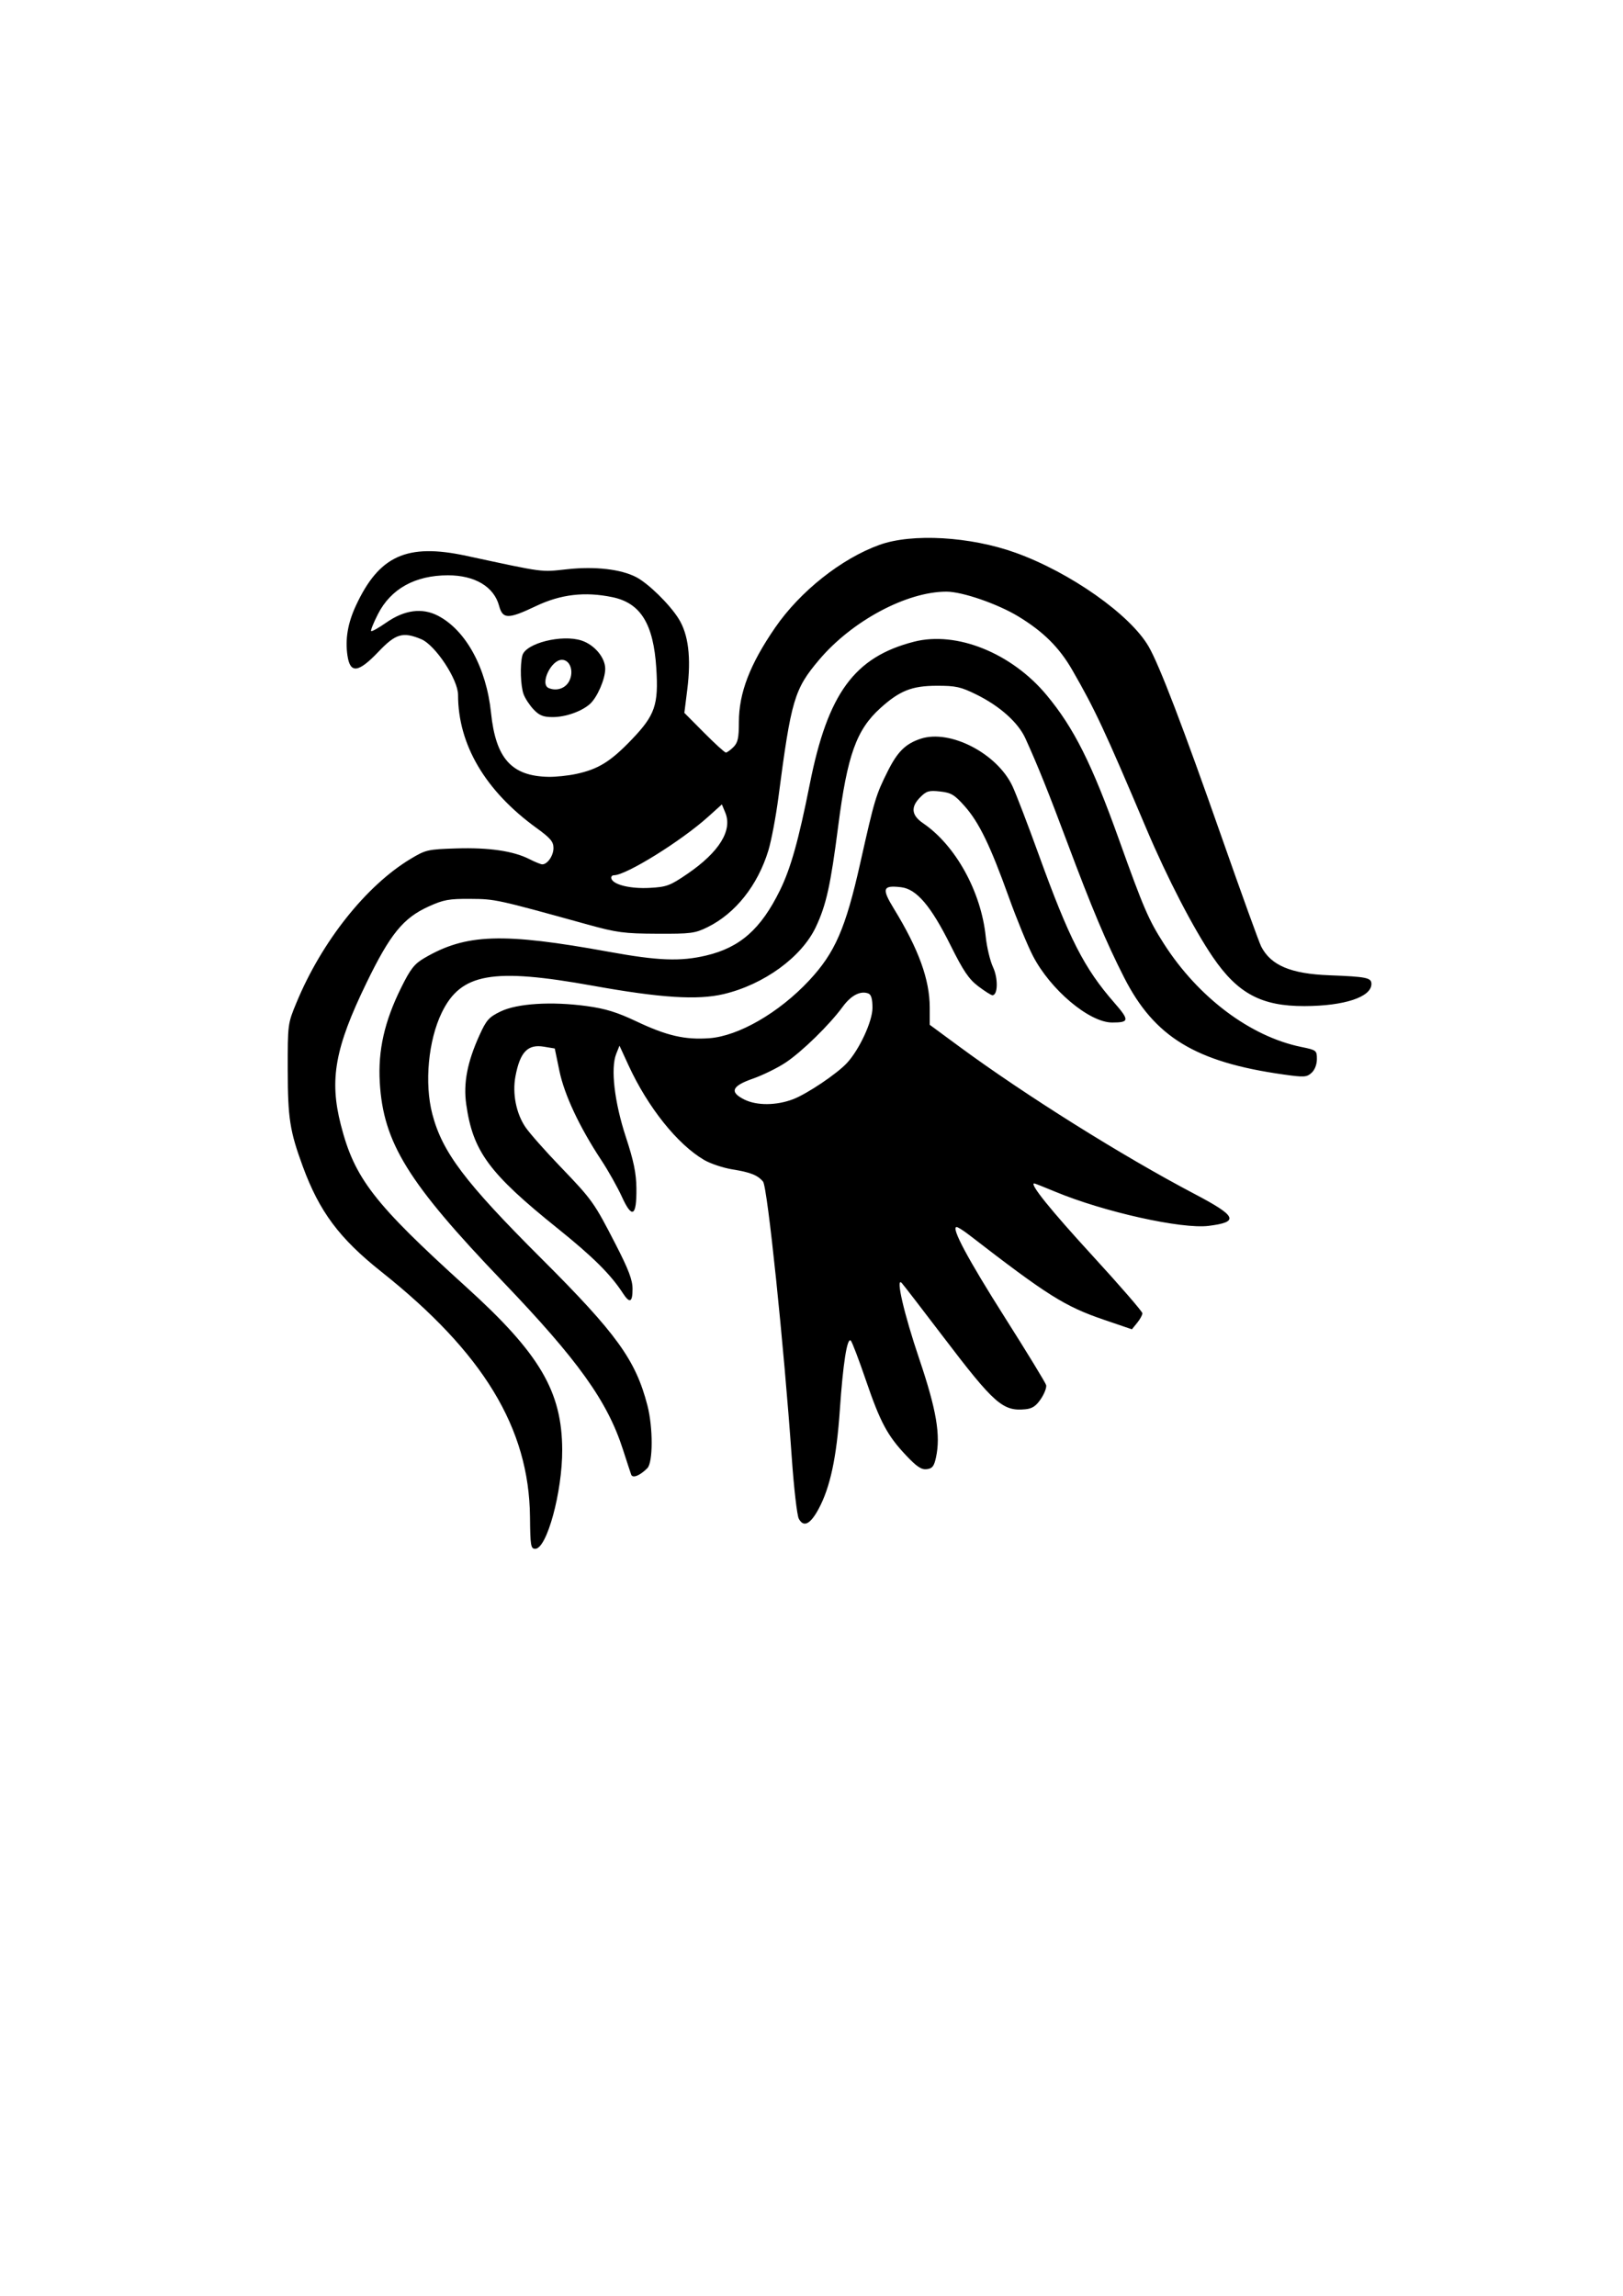 <?xml version="1.0" encoding="UTF-8" standalone="no"?>
<!-- Created with Inkscape (http://www.inkscape.org/) -->

<svg
   xmlns:dc="http://purl.org/dc/elements/1.1/"
   xmlns:cc="http://creativecommons.org/ns#"
   xmlns:rdf="http://www.w3.org/1999/02/22-rdf-syntax-ns#"
   xmlns:svg="http://www.w3.org/2000/svg"
   xmlns="http://www.w3.org/2000/svg"
   xmlns:sodipodi="http://sodipodi.sourceforge.net/DTD/sodipodi-0.dtd"
   xmlns:inkscape="http://www.inkscape.org/namespaces/inkscape"
   width="210mm"
   height="297mm"
   viewBox="0 0 744.094 1052.362"
   id="svg3369"
   version="1.1"
   inkscape:version="0.91 r13725"
   sodipodi:docname="Odins Raven.svg">
  <defs
     id="defs3371" />
  <sodipodi:namedview
     id="base"
     pagecolor="#ffffff"
     bordercolor="#666666"
     borderopacity="1.0"
     inkscape:pageopacity="0.0"
     inkscape:pageshadow="2"
     inkscape:zoom="0.35"
     inkscape:cx="375"
     inkscape:cy="520"
     inkscape:document-units="px"
     inkscape:current-layer="layer1"
     showgrid="false"
     inkscape:window-width="1536"
     inkscape:window-height="801"
     inkscape:window-x="-8"
     inkscape:window-y="-8"
     inkscape:window-maximized="1" />
  <g
     inkscape:label="Layer 1"
     inkscape:groupmode="layer"
     id="layer1">
    <path
       style="fill:#000000"
       d="m 242.979,695.262 c -0.405,-40.604 -21.367,-75.154 -68.144,-112.317 -19.28,-15.317 -28.41,-27.559 -36.028,-48.302 -5.926,-16.139 -6.858,-22.099 -6.89,-44.066 -0.03,-21.179 -0.017,-21.283 4.048,-31.085 11.603,-27.982 31.927,-53.562 52.272,-65.79 6.955,-4.18 7.89,-4.394 21.005,-4.804 14.911,-0.466 26.173,1.189 33.491,4.923 2.568,1.31 5.213,2.382 5.879,2.382 2.393,0 5.139,-3.997 5.139,-7.48 0,-2.919 -1.391,-4.559 -7.812,-9.211 -23.44,-16.981 -35.938,-38.189 -35.938,-60.984 0,-7.065 -10.428,-22.838 -16.883,-25.535 -8.396,-3.508 -11.714,-2.54 -19.563,5.709 -9.235,9.705 -12.997,10.2 -14.245,1.875 -1.126,-7.511 0.102,-14.863 3.826,-22.9 10.645,-22.976 23.415,-28.756 50.615,-22.908 36.437,7.834 33.866,7.493 46.375,6.148 12.725,-1.368 24.49,-0.02 31.511,3.61 5.538,2.864 15.239,12.343 19.429,18.986 4.566,7.239 5.868,17.865 4.006,32.712 l -1.322,10.543 9.032,9.092 c 4.967,5.001 9.468,9.092 10,9.092 0.533,0 2.094,-1.125 3.469,-2.5 2.032,-2.032 2.5,-4.167 2.5,-11.411 0,-13.379 5.036,-26.508 16.628,-43.353 11.451,-16.639 30.392,-31.656 47.862,-37.945 14.929,-5.375 41.619,-3.828 62.332,3.613 25.11,9.02 52.647,28.43 61.063,43.043 4.93,8.56 15.668,36.593 33.44,87.298 9.035,25.778 17.203,48.369 18.151,50.202 4.46,8.625 13.564,12.468 31.148,13.146 17.204,0.664 19.375,1.111 19.375,3.988 0,5.991 -12.431,10.097 -30.711,10.144 -19.715,0.051 -30.615,-5.782 -41.995,-22.474 -8.856,-12.989 -20.891,-36.22 -30.435,-58.75 -19.265,-45.476 -23.549,-54.649 -34.001,-72.81 -5.969,-10.373 -13.3,-17.65 -24.803,-24.621 -9.493,-5.753 -25.662,-11.319 -32.883,-11.319 -18.262,0 -43.288,13.39 -58.383,31.237 -11.385,13.461 -12.819,18.308 -18.673,63.101 -1.165,8.918 -3.244,19.886 -4.619,24.375 -4.881,15.938 -15.101,28.802 -27.873,35.086 -5.735,2.822 -7.641,3.069 -23.125,3 -15.132,-0.067 -18.424,-0.504 -31.875,-4.225 -41.934,-11.601 -42.255,-11.672 -53.75,-11.75 -9.803,-0.067 -12.263,0.383 -19.126,3.498 -11.651,5.288 -17.624,12.633 -28.503,35.052 -14.436,29.746 -17.055,44.243 -11.746,65 6.284,24.57 15.074,35.938 57.509,74.375 33.683,30.509 43.9,47.84 43.993,74.624 0.067,19.295 -7.044,45.379 -12.371,45.375 -2.039,-10e-4 -2.271,-1.418 -2.403,-14.688 z m 72.152,-294.687 c 14.579,-9.961 20.764,-19.929 17.403,-28.044 l -1.574,-3.8 -6.417,5.77 c -12.325,11.082 -37.507,26.7 -43.049,26.7 -0.936,0 -1.471,0.703 -1.191,1.562 0.922,2.822 8.794,4.714 17.598,4.229 7.763,-0.428 9.304,-1.002 17.23,-6.418 z m -51.129,-45.778 c 10.25,-2.173 15.867,-5.635 25.596,-15.779 10.721,-11.179 12.359,-15.915 11.298,-32.668 -1.291,-20.385 -7.188,-29.933 -20.148,-32.623 -12.562,-2.608 -23.643,-1.322 -34.94,4.053 -12.852,6.116 -15.326,6.101 -16.996,-0.098 -2.36,-8.765 -11.125,-13.986 -23.46,-13.974 -15.047,0.015 -26.161,6.184 -32.088,17.812 -2.017,3.957 -3.415,7.446 -3.108,7.754 0.308,0.308 3.46,-1.463 7.005,-3.934 8.27,-5.764 16.364,-6.842 23.555,-3.137 12.82,6.604 22.259,23.843 24.407,44.576 2.169,20.94 9.425,29.004 26.377,29.314 3.232,0.059 8.857,-0.524 12.5,-1.297 z m -19.313,-29.533 c -1.804,-1.891 -3.878,-5.021 -4.609,-6.956 -1.424,-3.769 -1.747,-13.548 -0.59,-17.859 1.506,-5.61 18.161,-9.792 27.165,-6.82 5.924,1.955 10.854,7.87 10.818,12.981 -0.033,4.76 -3.692,13.143 -7.029,16.106 -3.844,3.414 -11.167,5.985 -17.044,5.985 -4.297,0 -6.116,-0.718 -8.711,-3.438 z m 16.376,-13.267 c 2.104,-4.409 0.249,-9.546 -3.447,-9.546 -5.007,0 -10.238,11.188 -6.055,12.949 3.724,1.568 7.832,0.096 9.502,-3.404 z M 366.218,696.141 c -0.798,-1.491 -2.243,-14.041 -3.211,-27.888 -3.604,-51.573 -11.161,-124.203 -13.175,-126.63 -2.436,-2.935 -5.75,-4.258 -13.962,-5.575 -4.259,-0.683 -10.133,-2.638 -13.052,-4.344 -12.237,-7.154 -25.817,-24.149 -34.665,-43.385 l -4.137,-8.993 -1.498,3.75 c -2.636,6.597 -0.835,22.124 4.423,38.125 3.59,10.924 4.749,16.535 4.829,23.374 0.153,13.034 -1.951,14.315 -6.637,4.04 -2.016,-4.421 -6.255,-11.964 -9.42,-16.762 -10.03,-15.206 -16.957,-29.957 -19.243,-40.98 l -2.127,-10.259 -4.984,-0.831 c -7.41,-1.235 -10.936,2.436 -13.037,13.572 -1.493,7.913 0.322,17.084 4.627,23.378 1.885,2.755 9.032,10.842 15.884,17.971 14.742,15.338 15.557,16.484 25.49,35.816 5.893,11.469 7.678,16.192 7.678,20.312 0,6.213 -1.298,6.777 -4.445,1.932 -5.591,-8.61 -13.717,-16.675 -29.93,-29.705 -31.458,-25.282 -38.813,-35.269 -41.875,-56.858 -1.373,-9.683 0.478,-19.344 6.068,-31.673 3.165,-6.98 4.339,-8.3 9.686,-10.888 7.621,-3.689 23.36,-4.676 39.47,-2.474 8.567,1.171 13.923,2.818 22.736,6.993 13.961,6.613 22.284,8.542 33.426,7.745 13.436,-0.961 31.967,-11.651 45.76,-26.396 11.929,-12.752 16.769,-23.854 23.513,-53.93 6.556,-29.237 7.116,-31.108 12.589,-42.058 4.489,-8.981 8.16,-12.6 15.103,-14.892 13.458,-4.442 35.063,6.722 42.089,21.748 1.659,3.548 7.075,17.669 12.035,31.38 13.951,38.565 20.822,52.039 34.548,67.754 7.136,8.171 7.038,9.193 -0.889,9.193 -10.476,0 -28.32,-15.027 -36.365,-30.625 -2.482,-4.812 -7.444,-16.906 -11.025,-26.875 -8.516,-23.701 -13.649,-34.277 -20.233,-41.686 -4.656,-5.239 -6.178,-6.149 -11.228,-6.714 -5.083,-0.569 -6.261,-0.235 -9.062,2.566 -4.537,4.537 -4.147,8.316 1.239,11.984 14.886,10.139 26.59,31.324 28.714,51.975 0.495,4.812 2.003,11.116 3.35,14.007 2.4,5.151 2.235,12.868 -0.275,12.868 -0.579,0 -3.488,-1.841 -6.463,-4.09 -4.345,-3.285 -6.847,-6.977 -12.714,-18.758 -9.014,-18.1 -15.599,-25.839 -22.696,-26.669 -8.472,-0.991 -8.988,0.564 -3.279,9.891 11.354,18.55 16.404,32.489 16.404,45.279 l 0,7.89 13.438,9.897 c 30.234,22.267 75.011,50.325 107.808,67.553 19.633,10.314 20.813,12.945 6.599,14.721 -12.35,1.543 -47.993,-6.39 -70.203,-15.625 -5.079,-2.112 -9.453,-3.84 -9.72,-3.84 -2.343,0 7.381,12.073 26.619,33.049 12.628,13.768 22.96,25.684 22.96,26.479 0,0.795 -1.083,2.773 -2.406,4.396 l -2.406,2.951 -12.817,-4.375 c -17.984,-6.139 -25.818,-11.071 -62.043,-39.062 -2.447,-1.891 -4.925,-3.438 -5.508,-3.438 -2.691,0 5.098,14.596 22.058,41.338 10.166,16.028 18.715,30.029 18.998,31.113 0.283,1.084 -0.8,3.929 -2.407,6.323 -2.203,3.28 -3.956,4.451 -7.118,4.756 -10.353,0.998 -14.265,-2.455 -37.731,-33.303 -9.77,-12.843 -18.307,-23.914 -18.971,-24.602 -2.914,-3.015 1.029,14.059 8.03,34.767 7.914,23.41 9.898,35.084 7.688,45.233 -0.883,4.057 -1.683,5.07 -4.239,5.373 -2.428,0.287 -4.584,-1.145 -9.407,-6.25 -8.649,-9.155 -11.903,-15.244 -18.56,-34.735 -3.168,-9.274 -6.247,-17.35 -6.843,-17.946 -1.671,-1.671 -3.558,10.279 -5.04,31.929 -1.482,21.642 -4.423,35.351 -9.688,45.156 -3.831,7.135 -6.91,8.667 -9.12,4.538 z m -2.652,-192.255 c 6.42,-2.439 20.198,-11.701 24.753,-16.639 5.703,-6.182 11.681,-19.106 11.681,-25.251 0,-4.071 -0.576,-6.094 -1.878,-6.593 -3.626,-1.392 -7.937,0.842 -11.789,6.107 -6.023,8.234 -18.658,20.582 -26.147,25.553 -3.729,2.475 -10.499,5.8 -15.046,7.388 -9.679,3.382 -10.791,6.114 -3.891,9.561 5.673,2.834 14.66,2.784 22.316,-0.126 z m -74.191,172.056 c -0.323,-0.889 -2.038,-6.116 -3.811,-11.616 -7.122,-22.098 -20.548,-40.842 -55.071,-76.883 -43.485,-45.398 -54.748,-63.628 -56.374,-91.253 -0.865,-14.685 2.131,-27.976 9.794,-43.443 4.279,-8.638 6.048,-10.9 10.617,-13.578 19.1,-11.194 35.871,-11.757 84.797,-2.85 22.424,4.082 32.595,4.468 44.406,1.684 15.536,-3.662 25.12,-12.12 33.834,-29.86 4.947,-10.071 8.579,-23.003 13.711,-48.817 8.256,-41.527 20.464,-58.179 47.785,-65.178 19.462,-4.986 44.717,5.182 60.766,24.466 12.534,15.061 20.725,31.414 33.228,66.337 11.239,31.392 13.521,36.682 20.578,47.697 15.735,24.559 39.582,42.467 62.929,47.256 6.986,1.433 7.188,1.589 7.188,5.567 0,2.479 -0.967,4.968 -2.453,6.312 -2.226,2.014 -3.41,2.085 -12.812,0.762 -40.336,-5.675 -59.226,-17.165 -73.111,-44.469 -8.234,-16.192 -14.779,-31.729 -26.046,-61.828 -8.77,-23.428 -13.471,-35.116 -19.212,-47.77 -3.299,-7.272 -11.741,-14.824 -22.474,-20.109 -7.21,-3.549 -9.44,-4.041 -18.24,-4.022 -11.313,0.024 -16.946,2.262 -25.777,10.24 -11,9.938 -15.156,21.565 -19.341,54.113 -3.491,27.15 -5.487,36.151 -10.257,46.25 -6.521,13.806 -23.816,26.376 -42.293,30.74 -11.964,2.825 -28.919,1.74 -59.858,-3.831 -46.179,-8.315 -60.568,-5.757 -69.349,12.33 -6.18,12.73 -8.011,32.328 -4.337,46.431 4.564,17.522 14.913,31.241 49.945,66.206 34.625,34.558 43.306,46.583 48.692,67.45 2.606,10.094 2.578,26.091 -0.049,28.719 -3.451,3.451 -6.743,4.762 -7.402,2.947 z"
       id="path3388"
       inkscape:connector-curvature="0" />
  </g>
</svg>
